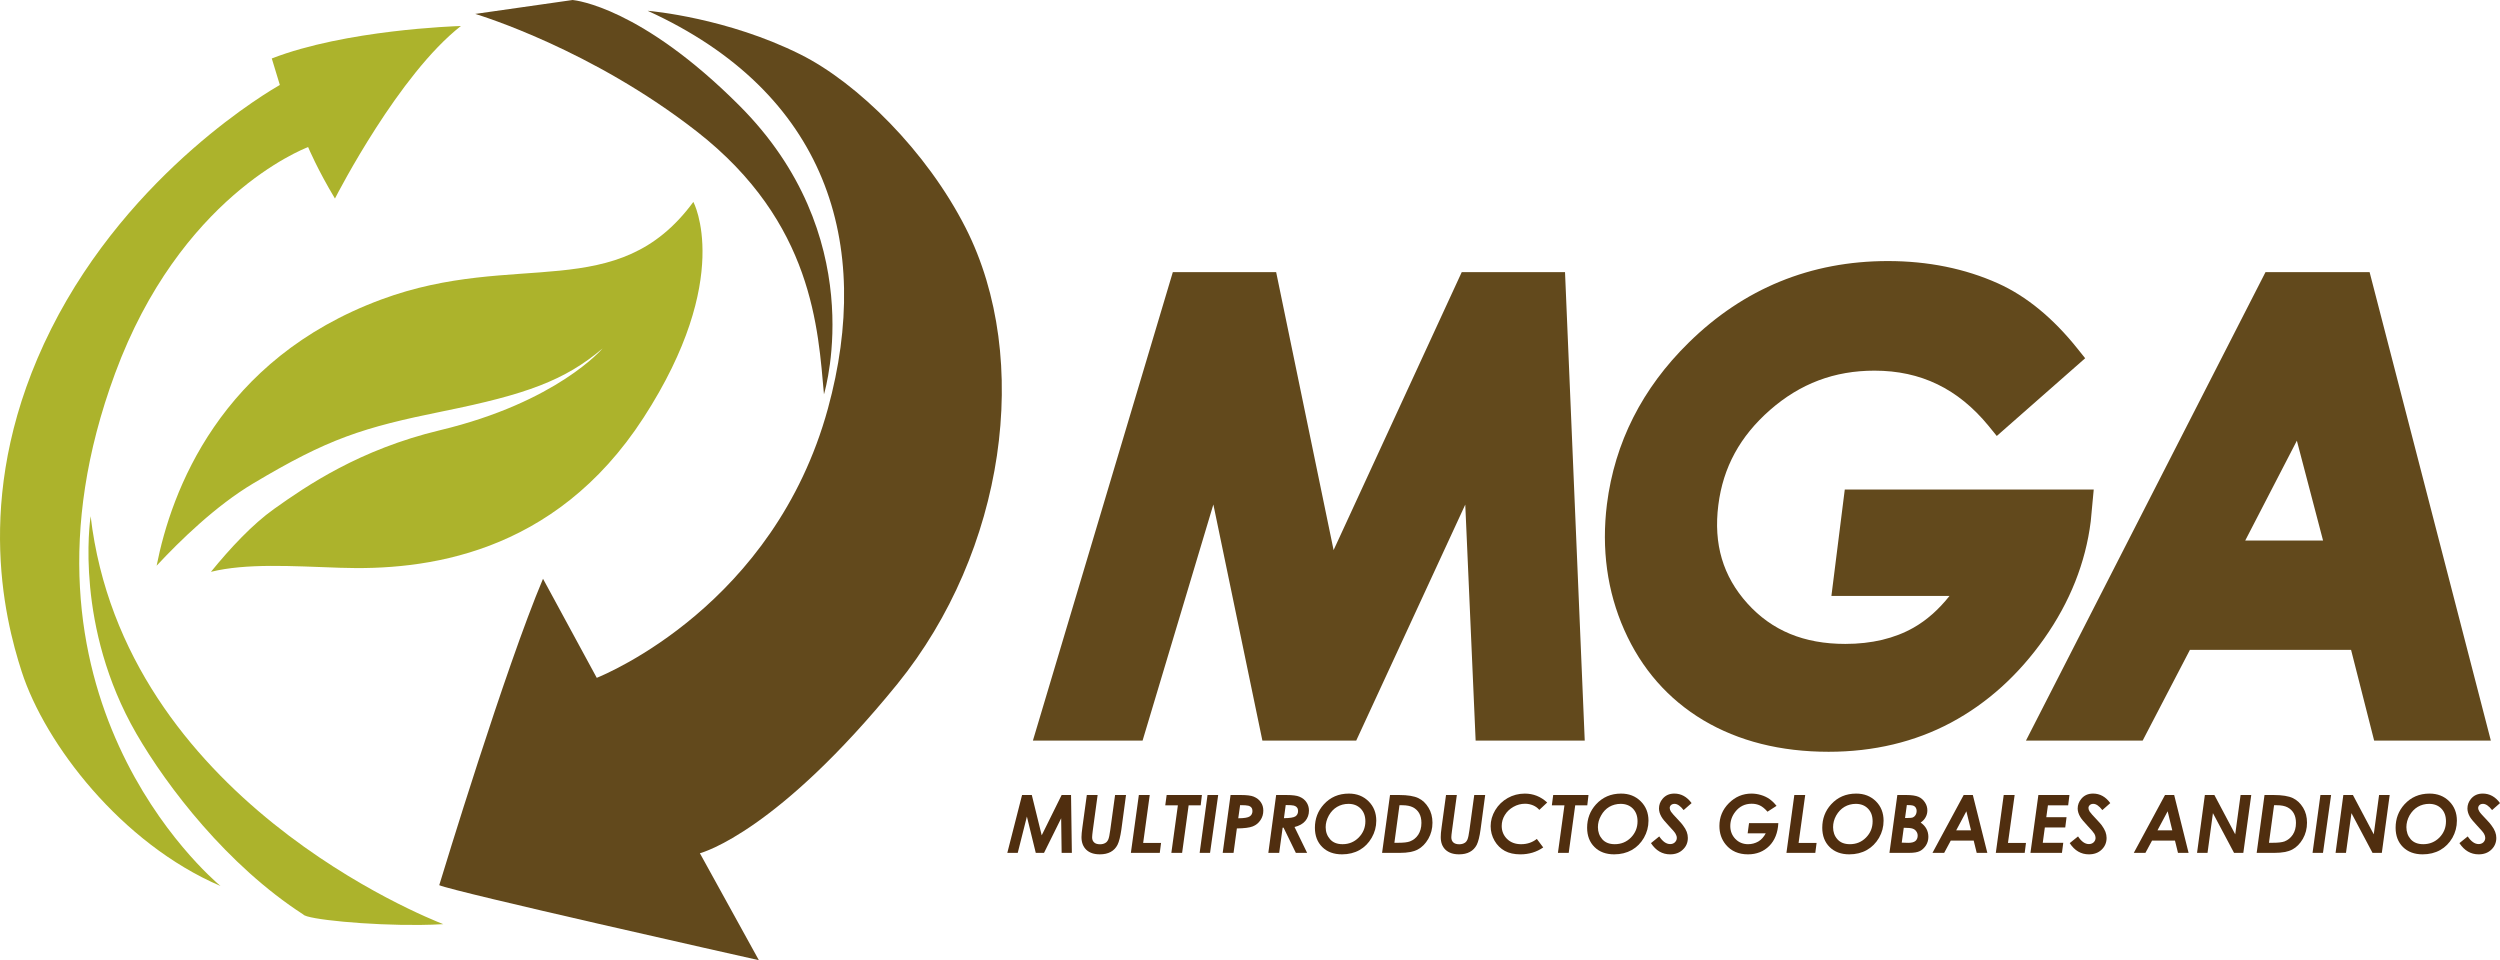 <?xml version="1.0" encoding="utf-8"?>
<!-- Generator: Adobe Illustrator 16.0.0, SVG Export Plug-In . SVG Version: 6.00 Build 0)  -->
<!DOCTYPE svg PUBLIC "-//W3C//DTD SVG 1.1//EN" "http://www.w3.org/Graphics/SVG/1.1/DTD/svg11.dtd">
<svg version="1.1" id="Capa_1" xmlns="http://www.w3.org/2000/svg" xmlns:xlink="http://www.w3.org/1999/xlink" x="0px" y="0px"
	 width="651.992px" height="250.41px" viewBox="0 0 651.992 250.41" enable-background="new 0 0 651.992 250.41"
	 xml:space="preserve">
<polygon fill="#502E0F" points="266.552,207.335 269.091,207.335 271.674,217.849 276.871,207.335 279.325,207.335 279.536,222.424 
	276.871,222.424 276.749,213.402 272.279,222.424 270.124,222.424 267.81,212.951 265.424,222.424 262.704,222.424 "/>
<path fill="#502E0F" d="M283.437,207.335h2.821l-1.271,9.317c-0.105,0.822-0.163,1.407-0.163,1.726c0,0.579,0.183,1.017,0.537,1.337
	c0.337,0.312,0.853,0.469,1.529,0.469c0.544,0,1.007-0.115,1.405-0.364c0.309-0.169,0.547-0.465,0.74-0.891
	c0.181-0.405,0.354-1.224,0.517-2.454l1.258-9.14h2.855l-1.213,9.007c-0.272,1.86-0.599,3.189-1.014,4.001
	c-0.414,0.799-1.003,1.418-1.774,1.839c-0.778,0.425-1.713,0.628-2.828,0.628c-1.523,0-2.688-0.393-3.528-1.188
	c-0.843-0.811-1.258-1.907-1.258-3.302c0-0.577,0.076-1.475,0.249-2.65L283.437,207.335z"/>
<polygon fill="#502E0F" points="297.009,207.335 299.848,207.335 298.134,219.831 302.798,219.831 302.468,222.424 294.929,222.424 
	"/>
<polygon fill="#502E0F" points="304.259,207.335 313.454,207.335 313.137,210.031 309.993,210.031 308.293,222.424 305.486,222.424 
	307.187,210.031 303.896,210.031 "/>
<polygon fill="#502E0F" points="314.919,207.335 317.699,207.335 315.578,222.424 312.862,222.424 "/>
<path fill="#502E0F" d="M320.927,207.335h2.652c1.611,0,2.736,0.149,3.395,0.43c0.822,0.34,1.438,0.833,1.853,1.461
	c0.433,0.622,0.64,1.343,0.64,2.176c0,0.92-0.245,1.754-0.748,2.495c-0.486,0.74-1.142,1.279-1.991,1.62
	c-0.822,0.333-2.217,0.514-4.155,0.536l-0.866,6.371h-2.831L320.927,207.335z M322.933,213.402c1.55,0,2.553-0.176,2.994-0.493
	c0.47-0.301,0.71-0.789,0.71-1.396c0-0.354-0.081-0.65-0.271-0.896c-0.181-0.227-0.455-0.403-0.809-0.493
	c-0.361-0.094-1.074-0.146-2.138-0.146L322.933,213.402z"/>
<path fill="#502E0F" d="M332.814,207.335h2.643c1.609,0,2.748,0.149,3.408,0.429c0.832,0.34,1.451,0.833,1.855,1.458
	c0.421,0.619,0.652,1.34,0.652,2.18c0,1.061-0.336,1.951-0.947,2.695c-0.627,0.746-1.561,1.28-2.819,1.574l3.286,6.753h-2.939
	l-3.205-6.574h-0.24l-0.897,6.574h-2.832L332.814,207.335z M334.847,213.379c1.532-0.02,2.529-0.167,2.991-0.473
	c0.473-0.316,0.696-0.789,0.696-1.414c0-0.344-0.082-0.652-0.285-0.891c-0.178-0.233-0.449-0.412-0.792-0.503
	c-0.354-0.099-1.071-0.142-2.148-0.142L334.847,213.379z"/>
<path fill="#502E0F" d="M351.787,206.965c2.067,0,3.759,0.663,5.129,2.012c1.336,1.326,2.013,3.008,2.013,5.056
	c0,1.593-0.397,3.065-1.204,4.465c-0.801,1.387-1.852,2.451-3.167,3.192c-1.319,0.745-2.855,1.121-4.558,1.121
	c-2.153,0-3.869-0.629-5.161-1.907c-1.288-1.271-1.916-2.953-1.916-5.025c0-2.363,0.779-4.386,2.308-6.086
	C346.929,207.913,349.116,206.965,351.787,206.965 M351.675,209.644c-1.084,0-2.071,0.265-2.958,0.778
	c-0.896,0.529-1.618,1.287-2.166,2.265c-0.535,0.987-0.822,1.99-0.822,3.033c0,1.242,0.396,2.299,1.146,3.149
	c0.764,0.869,1.842,1.293,3.273,1.293c1.638,0,3.038-0.574,4.194-1.729c1.152-1.177,1.743-2.584,1.743-4.238
	c0-1.38-0.415-2.486-1.227-3.315C354.046,210.054,352.988,209.644,351.675,209.644"/>
<path fill="#502E0F" d="M362.512,207.335h2.377c2.247,0,3.917,0.286,5.011,0.81c1.091,0.523,1.972,1.354,2.652,2.502
	c0.692,1.114,1.032,2.435,1.032,3.921c0,1.531-0.359,2.92-1.085,4.195c-0.737,1.275-1.658,2.209-2.756,2.788
	c-1.102,0.586-2.651,0.873-4.619,0.873h-4.681L362.512,207.335z M364.979,210l-1.327,9.796h0.938c1.438,0,2.478-0.116,3.107-0.356
	c0.921-0.356,1.639-0.929,2.179-1.751c0.539-0.843,0.826-1.858,0.826-3.076c0-0.987-0.19-1.828-0.579-2.516
	c-0.38-0.66-0.92-1.188-1.618-1.55c-0.726-0.363-1.654-0.547-2.801-0.547H364.979z"/>
<path fill="#502E0F" d="M377.117,207.335h2.823l-1.267,9.317c-0.116,0.822-0.171,1.407-0.171,1.726c0,0.579,0.181,1.017,0.531,1.337
	c0.365,0.312,0.859,0.469,1.534,0.469c0.537,0,1.011-0.115,1.415-0.364c0.307-0.169,0.54-0.465,0.729-0.891
	c0.169-0.405,0.355-1.224,0.515-2.454l1.252-9.14h2.853l-1.207,9.007c-0.255,1.86-0.599,3.189-1,4.001
	c-0.421,0.799-1.005,1.418-1.791,1.839c-0.768,0.425-1.72,0.628-2.832,0.628c-1.499,0-2.661-0.393-3.514-1.188
	c-0.844-0.811-1.246-1.907-1.246-3.302c0-0.577,0.05-1.475,0.236-2.65L377.117,207.335z"/>
<path fill="#502E0F" d="M403.502,209.297l-2.054,1.917c-0.441-0.517-0.985-0.907-1.631-1.183c-0.654-0.271-1.337-0.418-2.088-0.418
	c-1.056,0-2.066,0.263-3.038,0.81c-0.951,0.547-1.712,1.25-2.24,2.14c-0.544,0.884-0.809,1.846-0.809,2.839
	c0,1.367,0.483,2.494,1.408,3.409c0.939,0.904,2.16,1.353,3.646,1.353c1.57,0,2.92-0.448,4.106-1.376l1.666,2.22
	c-1.713,1.199-3.706,1.804-5.966,1.804c-1.588,0-2.931-0.295-4.052-0.901c-1.094-0.607-2.003-1.481-2.676-2.647
	c-0.671-1.165-1.018-2.432-1.018-3.807c0-1.435,0.396-2.848,1.198-4.178c0.803-1.334,1.888-2.386,3.257-3.16
	c1.344-0.758,2.839-1.151,4.445-1.151C399.892,206.966,401.841,207.753,403.502,209.297"/>
<polygon fill="#502E0F" points="405.069,207.335 414.273,207.335 413.96,210.031 410.809,210.031 409.117,222.424 406.303,222.424 
	408.002,210.031 404.716,210.031 "/>
<path fill="#502E0F" d="M422.77,206.965c2.071,0,3.767,0.663,5.127,2.012c1.344,1.326,2.021,3.008,2.021,5.056
	c0,1.593-0.396,3.065-1.191,4.465c-0.799,1.387-1.862,2.451-3.179,3.192c-1.335,0.745-2.85,1.121-4.571,1.121
	c-2.131,0-3.854-0.629-5.136-1.907c-1.288-1.271-1.924-2.953-1.924-5.025c0-2.363,0.769-4.386,2.304-6.086
	C417.931,207.913,420.117,206.965,422.77,206.965 M422.662,209.644c-1.078,0-2.065,0.265-2.965,0.778
	c-0.887,0.529-1.603,1.287-2.14,2.265c-0.564,0.987-0.826,1.99-0.826,3.033c0,1.242,0.384,2.299,1.131,3.149
	c0.77,0.869,1.857,1.293,3.273,1.293c1.663,0,3.053-0.574,4.208-1.729c1.148-1.177,1.721-2.584,1.721-4.238
	c0-1.38-0.404-2.486-1.213-3.315C425.041,210.054,423.97,209.644,422.662,209.644"/>
<path fill="#502E0F" d="M441.162,209.446l-2.079,1.821c-0.844-1.084-1.642-1.625-2.359-1.625c-0.366,0-0.666,0.097-0.924,0.311
	c-0.229,0.214-0.34,0.482-0.34,0.774c0,0.291,0.111,0.596,0.318,0.945c0.225,0.346,0.884,1.084,1.996,2.247
	c0.581,0.628,0.972,1.071,1.147,1.343c0.459,0.587,0.773,1.152,0.978,1.685c0.192,0.518,0.285,1.058,0.285,1.576
	c0,1.215-0.421,2.24-1.306,3.054c-0.854,0.832-1.962,1.233-3.308,1.233c-2.046,0-3.721-0.972-5.003-2.927l2.159-1.749
	c0.896,1.331,1.839,1.998,2.844,1.998c0.494,0,0.912-0.15,1.227-0.453c0.336-0.325,0.511-0.71,0.511-1.156
	c0-0.35-0.116-0.702-0.316-1.059c-0.194-0.367-0.765-1.055-1.73-2.053c-1.003-1.068-1.666-1.864-1.961-2.394
	c-0.431-0.737-0.642-1.459-0.642-2.169c0-0.925,0.302-1.757,0.92-2.502c0.762-0.92,1.795-1.383,3.083-1.383
	C438.454,206.965,439.948,207.798,441.162,209.446"/>
<path fill="#502E0F" d="M463.316,210.167l-2.357,1.522c-0.677-0.781-1.341-1.321-1.969-1.622c-0.649-0.309-1.355-0.454-2.169-0.454
	c-1.74,0-3.175,0.692-4.266,2.104c-0.863,1.111-1.299,2.358-1.299,3.708c0,1.344,0.45,2.464,1.34,3.384
	c0.89,0.905,2.005,1.354,3.308,1.354c0.97,0,1.853-0.243,2.65-0.696c0.802-0.473,1.437-1.188,1.945-2.128h-4.715l0.36-2.661h7.64
	c-0.132,2.492-0.906,4.475-2.36,5.941c-1.452,1.448-3.301,2.192-5.548,2.192c-2.451,0-4.395-0.84-5.789-2.535
	c-1.127-1.37-1.668-2.988-1.668-4.863c0-2.292,0.806-4.273,2.461-5.941c1.654-1.664,3.626-2.506,5.899-2.506
	c0.854,0,1.68,0.126,2.479,0.37c0.826,0.242,1.557,0.589,2.202,1.038C462.104,208.831,462.717,209.419,463.316,210.167"/>
<polygon fill="#502E0F" points="467.953,207.335 470.792,207.335 469.068,219.831 473.76,219.831 473.426,222.424 465.899,222.424 
	"/>
<path fill="#502E0F" d="M484.094,206.965c2.063,0,3.772,0.663,5.144,2.012c1.324,1.326,1.994,3.008,1.994,5.056
	c0,1.593-0.388,3.065-1.187,4.465c-0.808,1.387-1.879,2.451-3.187,3.192c-1.32,0.745-2.853,1.121-4.563,1.121
	c-2.135,0-3.842-0.629-5.137-1.907c-1.28-1.271-1.916-2.953-1.916-5.025c0-2.363,0.754-4.386,2.291-6.086
	C479.235,207.913,481.422,206.965,484.094,206.965 M483.982,209.644c-1.063,0-2.066,0.265-2.947,0.778
	c-0.888,0.529-1.613,1.287-2.165,2.265c-0.547,0.987-0.808,1.99-0.808,3.033c0,1.242,0.366,2.299,1.12,3.149
	c0.755,0.869,1.853,1.293,3.273,1.293c1.662,0,3.053-0.574,4.194-1.729c1.163-1.177,1.724-2.584,1.724-4.238
	c0-1.38-0.395-2.486-1.21-3.315C486.361,210.054,485.301,209.644,483.982,209.644"/>
<path fill="#502E0F" d="M494.818,207.335h2.343c1.424,0,2.477,0.171,3.173,0.472c0.689,0.298,1.249,0.79,1.674,1.438
	c0.438,0.653,0.641,1.356,0.641,2.108c0,0.621-0.146,1.227-0.45,1.767c-0.29,0.554-0.741,1.023-1.295,1.405
	c1.332,0.93,2.008,2.178,2.008,3.729c0,0.807-0.207,1.541-0.625,2.222c-0.446,0.666-0.962,1.161-1.59,1.481
	c-0.63,0.315-1.537,0.466-2.724,0.466h-5.211L494.818,207.335z M495.969,219.759l1.707,0.051c0.84,0,1.469-0.159,1.849-0.479
	c0.404-0.347,0.596-0.819,0.596-1.386c0-0.432-0.115-0.813-0.37-1.136c-0.226-0.333-0.541-0.574-0.965-0.711
	c-0.382-0.136-1.146-0.214-2.292-0.22L495.969,219.759z M496.831,213.334h0.516c0.767,0,1.269-0.05,1.55-0.166
	c0.263-0.116,0.492-0.32,0.69-0.628c0.181-0.307,0.272-0.664,0.272-1.027c0-0.354-0.078-0.649-0.252-0.911
	c-0.163-0.237-0.384-0.417-0.666-0.506c-0.269-0.096-0.815-0.14-1.647-0.14L496.831,213.334z"/>
<path fill="#502E0F" d="M512.122,207.335h2.386l3.781,15.089h-2.771l-0.784-3.195h-5.982l-1.716,3.195h-3.053L512.122,207.335z
	 M514.036,216.546l-1.212-4.964l-2.652,4.964H514.036z"/>
<polygon fill="#502E0F" points="522.563,207.335 525.412,207.335 523.672,219.831 528.367,219.831 528.037,222.424 520.504,222.424 
	"/>
<polygon fill="#502E0F" points="531.601,207.335 539.705,207.335 539.372,210.025 534.093,210.025 533.667,213.13 538.948,213.13 
	538.611,215.801 533.288,215.801 532.748,219.796 538.093,219.796 537.753,222.424 529.536,222.424 "/>
<path fill="#502E0F" d="M550.35,209.446l-2.063,1.821c-0.85-1.084-1.625-1.625-2.355-1.625c-0.373,0-0.673,0.097-0.904,0.311
	c-0.252,0.214-0.366,0.482-0.366,0.774c0,0.291,0.111,0.596,0.325,0.945c0.226,0.346,0.884,1.084,1.993,2.247
	c0.584,0.628,0.975,1.071,1.169,1.343c0.421,0.587,0.748,1.152,0.952,1.685c0.185,0.518,0.292,1.058,0.292,1.576
	c0,1.215-0.432,2.24-1.285,3.054c-0.853,0.832-1.972,1.233-3.332,1.233c-2.056,0-3.717-0.972-4.999-2.927l2.169-1.749
	c0.874,1.331,1.82,1.998,2.83,1.998c0.483,0,0.909-0.15,1.237-0.453c0.33-0.325,0.504-0.71,0.504-1.156
	c0-0.35-0.104-0.702-0.3-1.059c-0.217-0.367-0.794-1.055-1.746-2.053c-1.01-1.068-1.66-1.864-1.965-2.394
	c-0.429-0.737-0.653-1.459-0.653-2.169c0-0.925,0.323-1.757,0.935-2.502c0.751-0.92,1.774-1.383,3.083-1.383
	C547.662,206.965,549.161,207.798,550.35,209.446"/>
<path fill="#502E0F" d="M564.625,207.335h2.393l3.757,15.089h-2.764l-0.785-3.195h-5.982l-1.724,3.195h-3.032L564.625,207.335z
	 M566.525,216.546l-1.209-4.964l-2.654,4.964H566.525z"/>
<polygon fill="#502E0F" points="575.02,207.335 577.507,207.335 582.939,217.591 584.339,207.335 587.119,207.335 585.053,222.424 
	582.63,222.424 577.124,212.063 575.716,222.424 572.984,222.424 "/>
<path fill="#502E0F" d="M590.577,207.335h2.383c2.25,0,3.926,0.286,5.027,0.81c1.078,0.523,1.958,1.354,2.658,2.502
	c0.687,1.114,1.016,2.435,1.016,3.921c0,1.531-0.361,2.92-1.081,4.195c-0.741,1.275-1.651,2.209-2.761,2.788
	c-1.107,0.586-2.644,0.873-4.621,0.873h-4.664L590.577,207.335z M593.069,210l-1.33,9.796h0.929c1.441,0,2.467-0.116,3.127-0.356
	c0.895-0.356,1.607-0.929,2.154-1.751c0.554-0.843,0.832-1.858,0.832-3.076c0-0.987-0.199-1.828-0.58-2.516
	c-0.382-0.66-0.922-1.188-1.625-1.55c-0.693-0.363-1.622-0.547-2.801-0.547H593.069z"/>
<polygon fill="#502E0F" points="605.162,207.335 607.942,207.335 605.829,222.424 603.105,222.424 "/>
<polygon fill="#502E0F" points="611.134,207.335 613.631,207.335 619.067,217.591 620.456,207.335 623.223,207.335 621.174,222.424 
	618.743,222.424 613.25,212.063 611.827,222.424 609.111,222.424 "/>
<path fill="#502E0F" d="M633.619,206.965c2.066,0,3.779,0.663,5.132,2.012c1.331,1.326,1.998,3.008,1.998,5.056
	c0,1.593-0.388,3.065-1.173,4.465c-0.809,1.387-1.865,2.451-3.178,3.192c-1.332,0.745-2.85,1.121-4.582,1.121
	c-2.13,0-3.84-0.629-5.135-1.907c-1.278-1.271-1.913-2.953-1.913-5.025c0-2.363,0.764-4.386,2.288-6.086
	C628.763,207.913,630.949,206.965,633.619,206.965 M633.505,209.644c-1.074,0-2.068,0.265-2.955,0.778
	c-0.89,0.529-1.606,1.287-2.167,2.265c-0.533,0.987-0.803,1.99-0.803,3.033c0,1.242,0.377,2.299,1.121,3.149
	c0.761,0.869,1.867,1.293,3.282,1.293c1.638,0,3.054-0.574,4.206-1.729c1.149-1.177,1.713-2.584,1.713-4.238
	c0-1.38-0.394-2.486-1.205-3.315C635.892,210.054,634.827,209.644,633.505,209.644"/>
<path fill="#502E0F" d="M651.992,209.446l-2.063,1.821c-0.854-1.084-1.638-1.625-2.366-1.625c-0.373,0-0.673,0.097-0.914,0.311
	c-0.228,0.214-0.35,0.482-0.35,0.774c0,0.291,0.112,0.596,0.329,0.945c0.21,0.346,0.874,1.084,1.996,2.247
	c0.576,0.628,0.969,1.071,1.141,1.343c0.449,0.587,0.766,1.152,0.97,1.685c0.201,0.518,0.295,1.058,0.295,1.576
	c0,1.215-0.438,2.24-1.288,3.054c-0.86,0.832-1.972,1.233-3.31,1.233c-2.068,0-3.729-0.972-5.024-2.927l2.166-1.749
	c0.891,1.331,1.841,1.998,2.858,1.998c0.478,0,0.886-0.15,1.222-0.453c0.32-0.325,0.491-0.71,0.491-1.156
	c0-0.35-0.105-0.702-0.31-1.059c-0.182-0.367-0.781-1.055-1.729-2.053c-1-1.068-1.657-1.864-1.972-2.394
	c-0.418-0.737-0.637-1.459-0.637-2.169c0-0.925,0.307-1.757,0.916-2.502c0.761-0.92,1.786-1.383,3.089-1.383
	C649.292,206.965,650.8,207.798,651.992,209.446"/>
<polygon fill="#62491C" points="408.152,70.967 381.218,70.967 347.797,143.466 332.815,70.967 305.871,70.967 269.376,193.154 
	297.979,193.154 316.441,131.569 329.228,193.154 353.697,193.154 382.138,131.597 384.841,193.154 413.295,193.154 "/>
<path fill="#62491C" d="M481.113,127.661l-3.487,27.75h30.806c-2.821,3.555-5.961,6.339-9.386,8.284
	c-4.944,2.809-10.924,4.235-17.804,4.235c-10.764,0-19.118-3.452-25.532-10.56c-6.37-7.076-8.863-15.467-7.575-25.648
	c1.233-9.836,5.659-17.943,13.501-24.813c7.881-6.893,16.783-10.244,27.228-10.244c12.073,0,21.781,4.708,29.711,14.357l2.178,2.679
	l23.053-20.272l-2.043-2.549c-6.343-7.943-13.304-13.65-20.673-16.968c-8.637-3.881-18.301-5.829-28.735-5.829
	c-20.118,0-37.604,7.155-51.959,21.288c-12.111,11.879-19.282,26.043-21.313,42.113c-1.451,11.68,0.053,22.729,4.522,32.808
	c4.493,10.136,11.43,18.052,20.634,23.55c9.174,5.455,20.156,8.22,32.647,8.22c11.743,0,22.49-2.563,31.908-7.593
	c9.437-5.037,17.635-12.441,24.341-21.959c6.71-9.532,10.775-19.756,12.123-30.534l0.779-8.314H481.113z"/>
<path fill="#62491C" d="M617.982,70.966h-27.144l-62.479,122.188h30.435l12.328-23.67h42.03l6.021,23.67h30.434L617.982,70.966z
	 M605.844,140.962h-20.292l13.464-26.033L605.844,140.962z"/>
<path fill="#62491C" d="M149.349,0c0.894,0.102,17.892,1.951,43.412,27.47c33.853,33.813,22.722,73.285,22.127,75.365
	c-1.547-16.856-2.696-44.754-33.133-68.523C154.349,12.926,125.444,4.099,123.936,3.63L149.349,0z"/>
<path fill="#62491C" d="M168.9,2.811c1.064,0.095,20.757,1.863,39.801,11.36c14.97,7.453,32.987,25.271,43.14,45.26
	c17.443,34.35,10.241,84.368-17.814,118.95c-31.178,38.35-50.481,43.85-51.497,44.145l15.377,27.885
	c-3.977-0.894-79.559-17.857-83.353-19.558c0.864-2.821,17.212-56.599,27.062-79.912l14.018,25.838
	c2.311-0.955,46.249-19.017,60.287-70.228C227.702,63.496,215.683,24.14,168.9,2.811"/>
<g>
	<g>
		<defs>
			<rect id="SVGID_1_" y="6.777" width="183.215" height="234.455"/>
		</defs>
		<clipPath id="SVGID_2_">
			<use xlink:href="#SVGID_1_"  overflow="visible"/>
		</clipPath>
		<path clip-path="url(#SVGID_2_)" fill="#ACB32C" d="M70.881,15.247c19.272-7.467,47.823-8.419,49.329-8.47
			c-16.152,12.62-32.025,43.377-32.855,45.002c-4.544-7.576-6.878-13.13-6.998-13.426c-1.665,0.659-33.408,13.148-50.348,59.037
			C-0.915,181.063,54.59,228.585,57.51,231.069c-25.972-11.151-45.764-37.132-51.841-55.874
			c-4.575-14.157-13.093-47.983,7.675-89.413c20.778-41.409,57.714-62.514,59.638-63.625L70.881,15.247z"/>
		<path clip-path="url(#SVGID_2_)" fill="#ACB32C" d="M23.639,134.626c8.684,73.565,87.808,104.744,91.962,106.393
			c-1.893,0.103-3.929,0.185-6.027,0.203c-13.49,0.146-29.646-1.477-30.468-2.72c-19.778-12.778-35.495-33.243-43.558-47.199
			C19.526,163.541,23.425,136.066,23.639,134.626"/>
		<path clip-path="url(#SVGID_2_)" fill="#ACB32C" d="M180.827,52.657c-19.802,26.95-46.117,12.399-81.341,25.434
			c-42.153,15.594-54.818,50.09-58.638,69.443c6.172-6.625,15.448-15.641,25.159-21.438c19.69-11.75,28.456-14.564,49.798-18.891
			c21.345-4.327,31.525-7.977,41.341-16.331c0,0-11.821,14.01-42.411,21.331c-20.992,5.041-34.704,14.442-43.26,20.526
			c-5.628,3.998-11.457,10.254-16.467,16.405c9.184-2.276,20.985-1.5,33.673-1.063c21.822,0.766,55.835-3.134,79.145-39.122
			C191.469,72.435,180.827,52.657,180.827,52.657"/>
	</g>
</g>
</svg>
